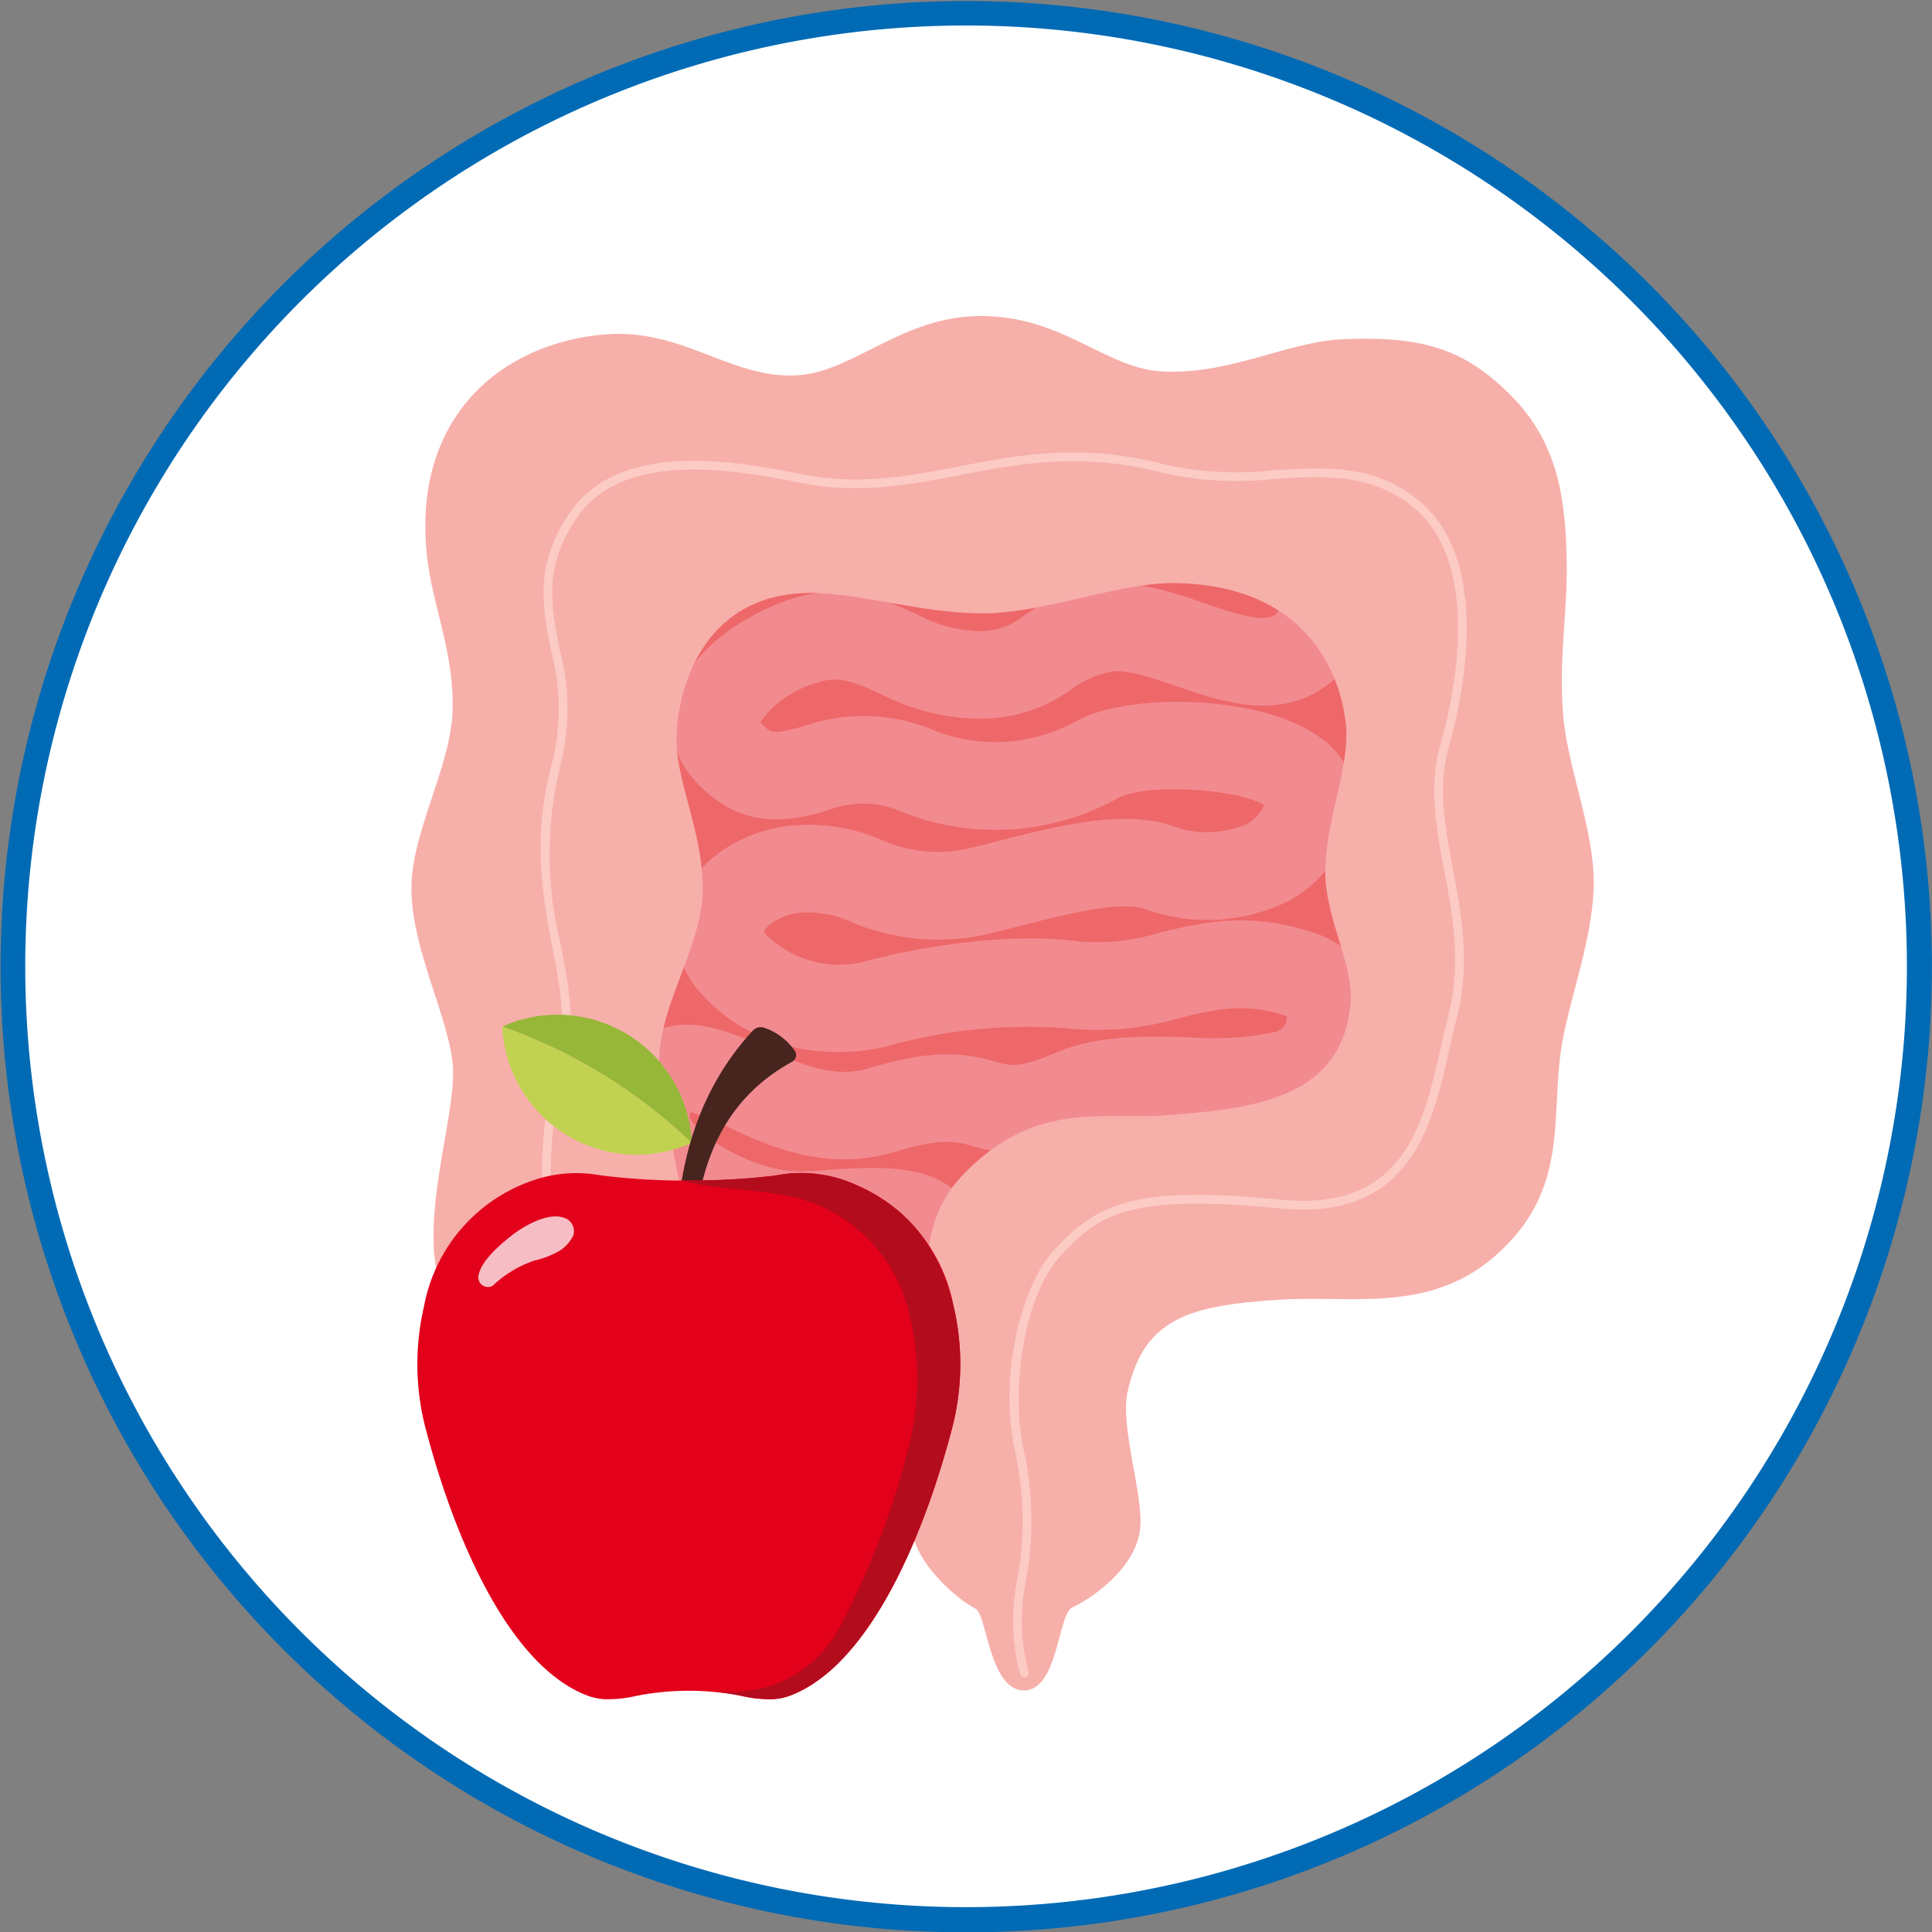 <svg id="Group_29789" data-name="Group 29789" xmlns="http://www.w3.org/2000/svg" xmlns:xlink="http://www.w3.org/1999/xlink" width="114.869" height="114.891" viewBox="0 0 114.869 114.891">
  <rect x="0" y="0" width="114.869" height="114.891" fill="#808080" stroke="none"/>
  <defs>
    <clipPath id="clip-path">
      <rect id="Rectangle_2816" data-name="Rectangle 2816" width="114.869" height="114.891" fill="none"/>
    </clipPath>
    <clipPath id="clip-path-2">
      <rect id="Rectangle_2815" data-name="Rectangle 2815" width="114.869" height="114.891" transform="translate(0 0)" fill="none"/>
    </clipPath>
    <clipPath id="clip-path-3">
      <rect id="Rectangle_2814" data-name="Rectangle 2814" width="5.686" height="4.196" transform="translate(28.44 72.324)" fill="none"/>
    </clipPath>
  </defs>
  <g id="Group_29788" data-name="Group 29788" clip-path="url(#clip-path)">
    <g id="Group_29787" data-name="Group 29787">
      <g id="Group_29786" data-name="Group 29786" clip-path="url(#clip-path-2)">
        <path id="Path_60332" data-name="Path 60332" d="M57.409.478A56.986,56.986,0,1,1,.423,57.464,56.987,56.987,0,0,1,57.409.478" fill="#fff"/>
        <path id="Path_60333" data-name="Path 60333" d="M57.409,114.891a57.415,57.415,0,1,1,22.355-4.514,57.447,57.447,0,0,1-22.355,4.514m0-113.375a55.938,55.938,0,1,0,21.776,4.4,55.96,55.96,0,0,0-21.776-4.4" fill="#006ab5"/>
        <path id="Path_60334" data-name="Path 60334" d="M64.46,29.77c5.527-.614,23.061,4.295,24.379,16.094s-11.421,29.2-28.113,30.271S34.178,75.121,33.492,70.4s-2.2-37.556,3.954-40.631,21.084.658,27.014,0" fill="#ee6869"/>
        <path id="Path_60335" data-name="Path 60335" d="M45.878,80.679a22.5,22.5,0,0,1-2.263-.112c-4.353-.442-7.431-2.122-8.667-4.732l4.7-2.229c.346.731,2.046,1.613,4.96,1.822a16.482,16.482,0,0,0,6.585-.768c-.571.023-1.139.062-1.566.092a20.3,20.3,0,0,1-2.949.076c-3.8-.332-8.7-2.7-10.316-6.1a5.357,5.357,0,0,1,.408-5.488c2.565-3.8,6.4-2.02,8.683-.958,2.088.969,4.059,1.885,6.276,1.216,3.929-1.185,5.787-.85,7.494-.369.888.251,1.377.389,3.61-.557,2.449-1.037,5.192-.969,7.845-.9a17.894,17.894,0,0,0,5.157-.318.9.9,0,0,0,.59-.492.952.952,0,0,0,.091-.436c-2.443-.848-4.174-.431-6.35.092a17.362,17.362,0,0,1-6.867.609,30.939,30.939,0,0,0-10.45,1.047c-3.115.816-7.886.515-11.086-3.027a5.4,5.4,0,0,1-1.285-5.393c.736-2.257,2.906-3.965,5.805-4.57a10.9,10.9,0,0,1,6.086.738,8.291,8.291,0,0,0,4.927.589c.647-.146,1.361-.328,2.117-.52,3.4-.868,7.261-1.851,10.151-.935a5.945,5.945,0,0,0,4.563-.062,2.355,2.355,0,0,0,1.038-1.128c-1.629-.981-7.024-1.31-8.674-.427a14.99,14.99,0,0,1-12.941.8,5.709,5.709,0,0,0-4.411-.029c-1.985.539-4.985,1.356-7.849-1.836a4.925,4.925,0,0,1-1.177-4.593c.739-2.958,3.864-5.056,6.541-6.033,3.391-1.238,5.869-.123,7.86.772a8.243,8.243,0,0,0,3.428,1,4.159,4.159,0,0,0,2.9-.886,10.925,10.925,0,0,1,4.2-1.8c2.249-.45,4.548.337,6.575,1.031,1.66.569,3.542,1.214,4.2.678.2-.166.207-.236.209-.287A5.4,5.4,0,0,0,74.39,33.5l3.6-3.755c.563.538,3.362,3.389,3.233,6.71a5.5,5.5,0,0,1-2.115,4.117c-2.9,2.368-6.379,1.176-9.178.218-1.4-.481-3-1.026-3.868-.852A5.768,5.768,0,0,0,63.7,40.984a9.168,9.168,0,0,1-5.76,1.739,13.006,13.006,0,0,1-5.559-1.459c-1.759-.791-2.594-1.12-3.939-.63a6.145,6.145,0,0,0-3.238,2.3c.655.725.8.73,2.572.249a10.783,10.783,0,0,1,7.924.31,9.935,9.935,0,0,0,8.339-.644c3.253-1.739,11.2-1.514,14.564,1.089a4.447,4.447,0,0,1,1.786,4.673,7.643,7.643,0,0,1-3.7,4.919,10.909,10.909,0,0,1-8.693.49c-1.47-.468-4.835.39-7.292,1.016-.791.2-1.539.393-2.255.555a13.165,13.165,0,0,1-7.751-.739,6.242,6.242,0,0,0-3.346-.57c-1.341.279-1.882.927-1.92,1.091a.93.93,0,0,0,.2.277,6.139,6.139,0,0,0,5.9,1.481c3.334-.875,8.6-1.706,12.489-1.167a12.575,12.575,0,0,0,4.933-.514c2.6-.627,5.555-1.336,9.6.169A5.03,5.03,0,0,1,81.72,60.64a6.147,6.147,0,0,1-4.376,5.688,21.7,21.7,0,0,1-6.8.541c-2.1-.053-4.27-.107-5.683.491-3.629,1.537-5.278,1.276-7.056.774-.914-.259-1.777-.5-4.577.342-4.112,1.24-7.5-.33-9.97-1.478a13.146,13.146,0,0,0-2.164-.869l-.013.019a.474.474,0,0,0-.081.158c-.028.738,3,3.058,6.128,3.332a18.185,18.185,0,0,0,2.139-.079c3.129-.219,7.413-.518,8.577,2.939.732,2.177-.011,5.118-4.293,6.846a21.347,21.347,0,0,1-7.673,1.335" fill="#f28b90"/>
        <path id="Path_60336" data-name="Path 60336" d="M32.13,80.583c-1.557-.233-5.97-.952-6.325-6.18-.268-3.961,1.391-8.761,1.1-11.25-.344-2.916-2.4-6.732-2.444-10.221-.048-3.367,2.3-7.227,2.444-10.586.145-3.425-1.194-6.333-1.512-9.217-.934-8.484,4.585-12.73,10.515-13.243,4.746-.41,7.613,2.741,11.641,2.416,3.258-.262,6.149-3.513,10.758-3.513,4.909,0,7.38,3.1,10.765,3.294,4.012.228,7.467-1.767,10.752-1.913,4.769-.21,7.311.577,10.113,3.45,2.855,2.929,3.148,6.443,3.214,9.842.056,2.839-.489,5.7-.212,9.046.255,3.1,1.774,6.623,1.816,9.81s-1.348,6.758-1.865,9.625c-.781,4.334.58,8.775-4.051,12.777-3.934,3.4-8.6,2.275-12.787,2.555-5.245.35-8.053,1.033-9.021,5.533-.431,2,.948,6.1.764,8.029-.23,2.418-2.913,4.206-4.051,4.745-.853.4-.821,4.924-2.871,4.924S58.685,95.984,58,95.644c-1.056-.523-3.81-2.818-3.831-5.11-.031-3.393.547-4.116.946-7.93.424-4.064-1.271-9.2,2.1-12.715,4.343-4.532,8.294-3.277,12.153-3.58,5.006-.392,10.445-.911,10.933-6.67.189-2.23-1.435-4.906-1.5-7.616-.075-3.1,1.527-6.424,1.208-9.075-.393-3.268-2.587-8.119-10.054-8.281-3.378-.074-7.666,1.761-11.428,1.8-3.515.034-7.171-1.149-10.1-1.21-6.3-.13-8.077,5.211-8.2,8.428-.1,2.745,1.554,5.6,1.553,9.151,0,3.263-2.41,6.664-2.578,9.883-.146,2.794,1.837,8.814,1.542,11.114-.664,5.157-3.675,5.245-5.544,6.377-.521.315-.808,2.5.26,4.067,1.464,2.148.417,2.711-.488,1.66-3.026-3.516-2.136-5.244-2.843-5.349" fill="#f7afaa"/>
        <path id="Path_60337" data-name="Path 60337" d="M60.9,99.728a.26.26,0,0,1-.248-.184,12.219,12.219,0,0,1-.159-5.681,19.429,19.429,0,0,0-.131-7.529c-1.023-4.637.4-9.991,2.366-12.083,2.485-2.643,4.619-3.793,13.418-2.923,7.315.724,8.485-4.47,9.516-9.05.144-.641.28-1.246.431-1.822.817-3.119.291-5.934-.217-8.656-.487-2.6-.946-5.065-.221-7.6.693-2.426,2.621-10.609-1.67-14.075-2.474-2-5.255-1.83-8.2-1.652a20.379,20.379,0,0,1-6.64-.349c-4.819-1.268-8.5-.561-12.066.122-3.075.59-5.979,1.146-9.442.467C43.96,27.992,37.108,26.648,34.29,30.8c-1.975,2.911-1.534,5.162-1.023,7.768a13.759,13.759,0,0,1,.089,6.8,22,22,0,0,0,0,10.846c.473,2.478.919,4.819.215,7.312-1.364,4.836-.728,9.369-.263,12.678a17.13,17.13,0,0,1,.3,3.679c-.277,2.493,1.969,5.244,1.991,5.272a.26.26,0,0,1-.382.353l-.018-.022c-.1-.119-2.409-2.947-2.108-5.661a16.969,16.969,0,0,0-.3-3.549c-.471-3.355-1.116-7.95.278-12.891.67-2.376.255-4.553-.225-7.073-.582-3.054-1.242-6.515.012-11.082a13.315,13.315,0,0,0-.1-6.559c-.511-2.607-.993-5.069,1.1-8.16,3.01-4.438,10.082-3.051,13.882-2.305,3.364.659,6.22.111,9.244-.468,3.62-.7,7.363-1.413,12.3-.114a20.022,20.022,0,0,0,6.477.332c3.046-.185,5.924-.359,8.555,1.767,4.54,3.667,2.559,12.119,1.844,14.623-.692,2.42-.243,4.821.232,7.363.518,2.779,1.055,5.652.209,8.884-.149.567-.284,1.168-.427,1.8-1.025,4.553-2.3,10.219-10.075,9.455-9.066-.893-10.764.4-12.988,2.763-2.291,2.434-3.017,8.074-2.237,11.614a19.894,19.894,0,0,1,.139,7.711,11.655,11.655,0,0,0,.14,5.457.261.261,0,0,1-.172.326.231.231,0,0,1-.074.009" fill="#fbcbc4"/>
        <path id="Path_60338" data-name="Path 60338" d="M37.326,61.512a7.989,7.989,0,0,0-7.464-.478A31.62,31.62,0,0,1,41.134,67.95a7.994,7.994,0,0,0-3.808-6.438" fill="#97b738"/>
        <path id="Path_60339" data-name="Path 60339" d="M29.861,61.033h0a8,8,0,0,0,11.272,6.918,31.6,31.6,0,0,0-11.272-6.918" fill="#c1d250"/>
        <path id="Path_60340" data-name="Path 60340" d="M40.2,74.323q.007-8.116,4.557-13.046a.644.644,0,0,1,.632-.188,3.641,3.641,0,0,1,1.871,1.393.452.452,0,0,1-.13.626.26.26,0,0,1-.033.019C43.69,65,41.418,68.321,41.23,74.321Z" fill="#48241f"/>
        <path id="Path_60341" data-name="Path 60341" d="M56.7,77.683a9.818,9.818,0,0,0-6.716-7.576,7.913,7.913,0,0,0-3.817-.222,39.692,39.692,0,0,1-5.215.305,39.677,39.677,0,0,1-5.214-.305,7.917,7.917,0,0,0-3.818.222,9.81,9.81,0,0,0-6.713,7.576,15.145,15.145,0,0,0,.136,7.391c1.742,6.587,4.975,13.988,9.579,15.738a3.348,3.348,0,0,0,1.175.219,7.457,7.457,0,0,0,1.774-.208,16.155,16.155,0,0,1,6.167,0,7.471,7.471,0,0,0,1.775.208,3.354,3.354,0,0,0,1.176-.219c4.6-1.749,7.837-9.151,9.578-15.738a15.121,15.121,0,0,0,.133-7.391" fill="#e2001b"/>
        <path id="Path_60342" data-name="Path 60342" d="M56.7,77.683a13.073,13.073,0,0,0-.624-1.942v-.007c-.03-.074-.062-.147-.093-.22l-.021-.046c-.013-.03-.026-.059-.04-.089l-.023-.052-.04-.086-.026-.052c-.013-.029-.027-.058-.042-.088l-.023-.046c-.052-.1-.1-.2-.152-.3l-.026-.046-.044-.082-.028-.052c-.015-.027-.031-.052-.045-.08l-.029-.052-.047-.08-.025-.043-.1-.172-.016-.025-.05-.079L55.171,74l-.048-.073-.033-.052-.049-.072-.034-.052-.052-.072-.029-.041-.1-.138-.033-.044-.052-.067-.037-.052-.052-.065-.04-.052-.052-.063-.041-.052-.052-.062-.042-.049-.1-.11-.044-.052-.052-.057-.046-.052-.052-.056-.047-.052-.052-.052-.052-.052-.052-.052-.086-.074-.052-.047-.052-.052-.052-.052-.052-.049-.052-.048-.056-.052-.052-.046-.063-.055-.058-.049-.1-.069-.052-.04-.064-.052-.052-.041-.062-.048-.052-.04-.066-.052-.052-.036-.088-.064-.052-.037c-.031-.021-.06-.042-.091-.062l-.052-.034-.072-.047-.051-.035-.072-.046-.052-.033-.079-.049-.046-.029-.123-.073-.033-.019-.094-.052-.052-.028-.081-.045-.052-.029-.082-.044-.052-.026-.094-.049-.035-.016-.132-.065-.038-.019-.1-.046-.052-.024-.089-.04-.052-.024-.091-.04-.049-.021L50.79,70.4l-.025-.01-.141-.057-.043-.017-.1-.039-.052-.021c-.031-.011-.062-.024-.095-.035l-.052-.019-.1-.037-.046-.016-.148-.052a7.913,7.913,0,0,0-3.817-.222l-.073.013-.074.013a41.465,41.465,0,0,1-5.068.278h-.424c1.785.551,4.132.465,6.44.948a9.2,9.2,0,0,1,6.94,6.435q.1.36.195.735a16.307,16.307,0,0,1-.145,7.971,46.458,46.458,0,0,1-4.134,10.666,7.19,7.19,0,0,1-5.642,3.63,13.533,13.533,0,0,1-1.767.026,12.014,12.014,0,0,1,1.624.225,7.471,7.471,0,0,0,1.775.208,3.331,3.331,0,0,0,1.176-.219l.111-.044H47.1l.044-.018.07-.03.052-.021.065-.029.052-.023.064-.031.052-.023.066-.032.048-.024c.025-.013.052-.025.073-.038l.038-.019.111-.059.031-.018.08-.045.043-.025.07-.04.044-.027.067-.041.044-.029.07-.043.041-.026.076-.052.032-.022c.073-.049.145-.1.218-.151l.029-.022.079-.057.035-.027.074-.055.036-.028.074-.058.032-.027.082-.065.024-.019c.072-.06.144-.12.216-.183l.008-.007.1-.085.023-.021.082-.074.027-.024.081-.075.023-.023.086-.082.017-.016c.1-.1.208-.208.312-.316l.01-.011.091-.1.018-.02.076-.082.026-.028.087-.1.013-.015c2.816-3.16,4.886-8.406,6.156-13.216a15.129,15.129,0,0,0,.132-7.387" fill="#b30c1d"/>
        <g id="Group_29785" data-name="Group 29785" opacity="0.74" style="isolation: isolate">
          <g id="Group_29784" data-name="Group 29784">
            <g id="Group_29783" data-name="Group 29783" clip-path="url(#clip-path-3)">
              <path id="Path_60343" data-name="Path 60343" d="M29.323,76.425a.568.568,0,0,1-.876-.564c.108-.688.831-1.52,2.06-2.467,0,0,1.853-1.455,3.088-.972a.836.836,0,0,1,.494,1.021,2.223,2.223,0,0,1-1.162,1.1,4.965,4.965,0,0,1-1.14.4,6.721,6.721,0,0,0-2.464,1.477" fill="#fff"/>
            </g>
          </g>
        </g>
      </g>
    </g>
  </g>
</svg>
